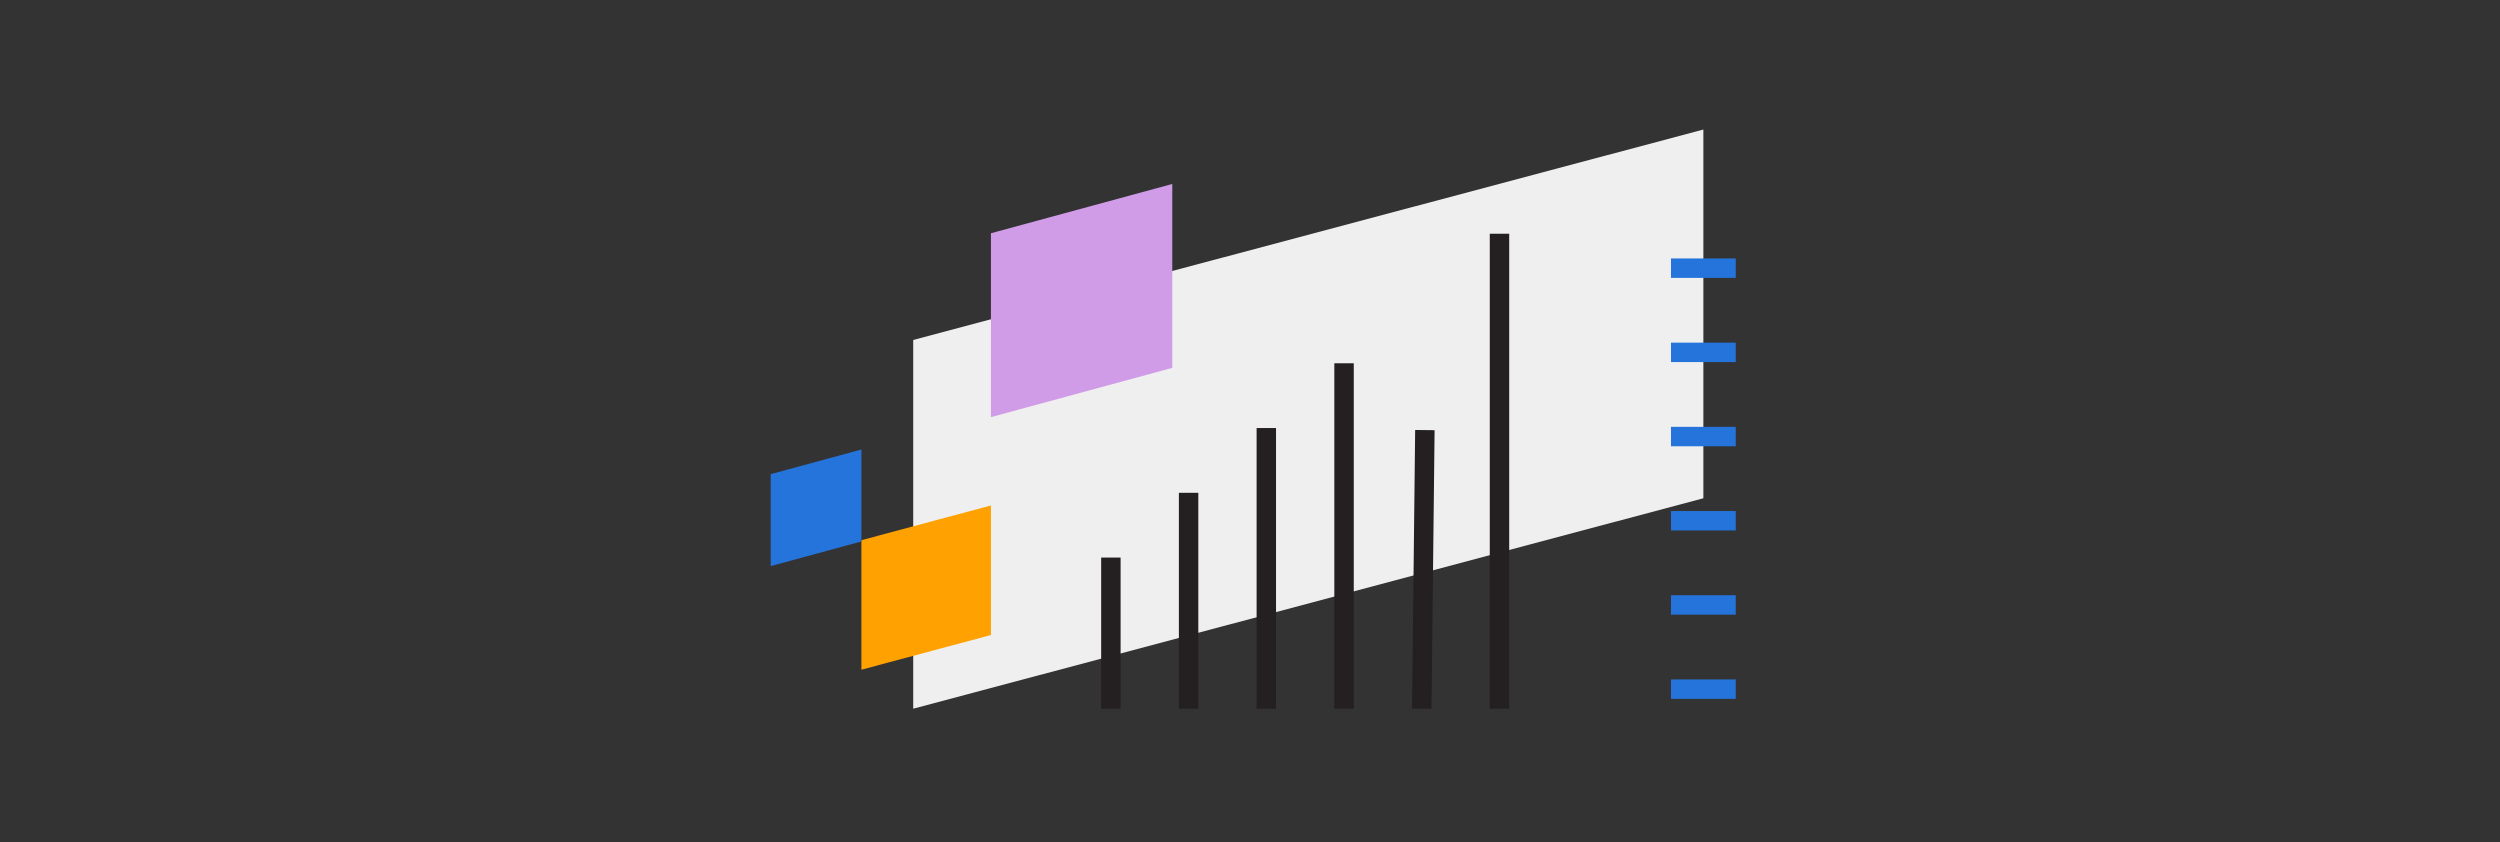 <?xml version="1.0" encoding="UTF-8"?>
<svg width="386px" height="130px" viewBox="0 0 386 130" version="1.1" xmlns="http://www.w3.org/2000/svg" xmlns:xlink="http://www.w3.org/1999/xlink">
    <rect x="0" y="0" width="386" height="130" fill="#333333" stroke="none"/>
    <title>powersteering_c2</title>
    <g id="Product" stroke="none" stroke-width="1" fill="none" fill-rule="evenodd">
        <g id="upland-product-powersteering" transform="translate(-607, -2137)">
            <g id="powersteering_c2" transform="translate(607, 2137)">
                <rect id="container" x="0" y="0" width="386" height="130"></rect>
                <g id="Group-316" transform="translate(119, 20)">
                    <polygon id="Rectangle-Copy-5" fill="#EFEFEF" points="22 32.491 144 0 144 56.932 22 89.423"></polygon>
                    <g id="Group-312" transform="translate(52.02, 16.089)" stroke="#241F20" stroke-width="3">
                        <path d="M0.5,50 L0.5,73.334 L0.5,50 Z" id="Path-50"></path>
                        <path d="M24.5,30 L24.5,73.334 L24.5,30 Z" id="Path-50-Copy-2"></path>
                        <path d="M60.5,4.26325641e-14 L60.5,73.334 L60.5,4.26325641e-14 Z" id="Path-50-Copy-5"></path>
                        <path d="M48.98,30.316 L48.5,73.334 L48.98,30.316 Z" id="Path-50-Copy-4"></path>
                        <path d="M12.5,40 L12.5,73.334 L12.5,40 Z" id="Path-50-Copy"></path>
                        <path d="M36.5,20 L36.5,73.334 L36.5,20 Z" id="Path-50-Copy-3"></path>
                    </g>
                    <g id="Group-313" transform="translate(139, 20.904)" stroke="#2574DB" stroke-width="3">
                        <line x1="0" y1="65.5" x2="10" y2="65.5" id="Path-377"></line>
                        <line x1="0" y1="52.5" x2="10" y2="52.5" id="Path-377"></line>
                        <line x1="0" y1="39.5" x2="10" y2="39.5" id="Path-377"></line>
                        <line x1="0" y1="26.5" x2="10" y2="26.5" id="Path-377"></line>
                        <line x1="0" y1="13.5" x2="10" y2="13.5" id="Path-377"></line>
                        <line x1="0" y1="0.5" x2="10" y2="0.5" id="Path-377"></line>
                    </g>
                    <polygon id="Rectangle" fill="#FFA100" points="14 63.404 34 58.045 34 78.045 14 83.404"></polygon>
                    <polygon id="Rectangle" fill="#2574DB" points="0 53.208 14 49.404 14 63.6 0 67.404"></polygon>
                    <polygon id="Rectangle" fill="#D09CE7" points="34 16.012 62 8.404 62 36.797 34 44.404"></polygon>
                </g>
            </g>
        </g>
    </g>
</svg>